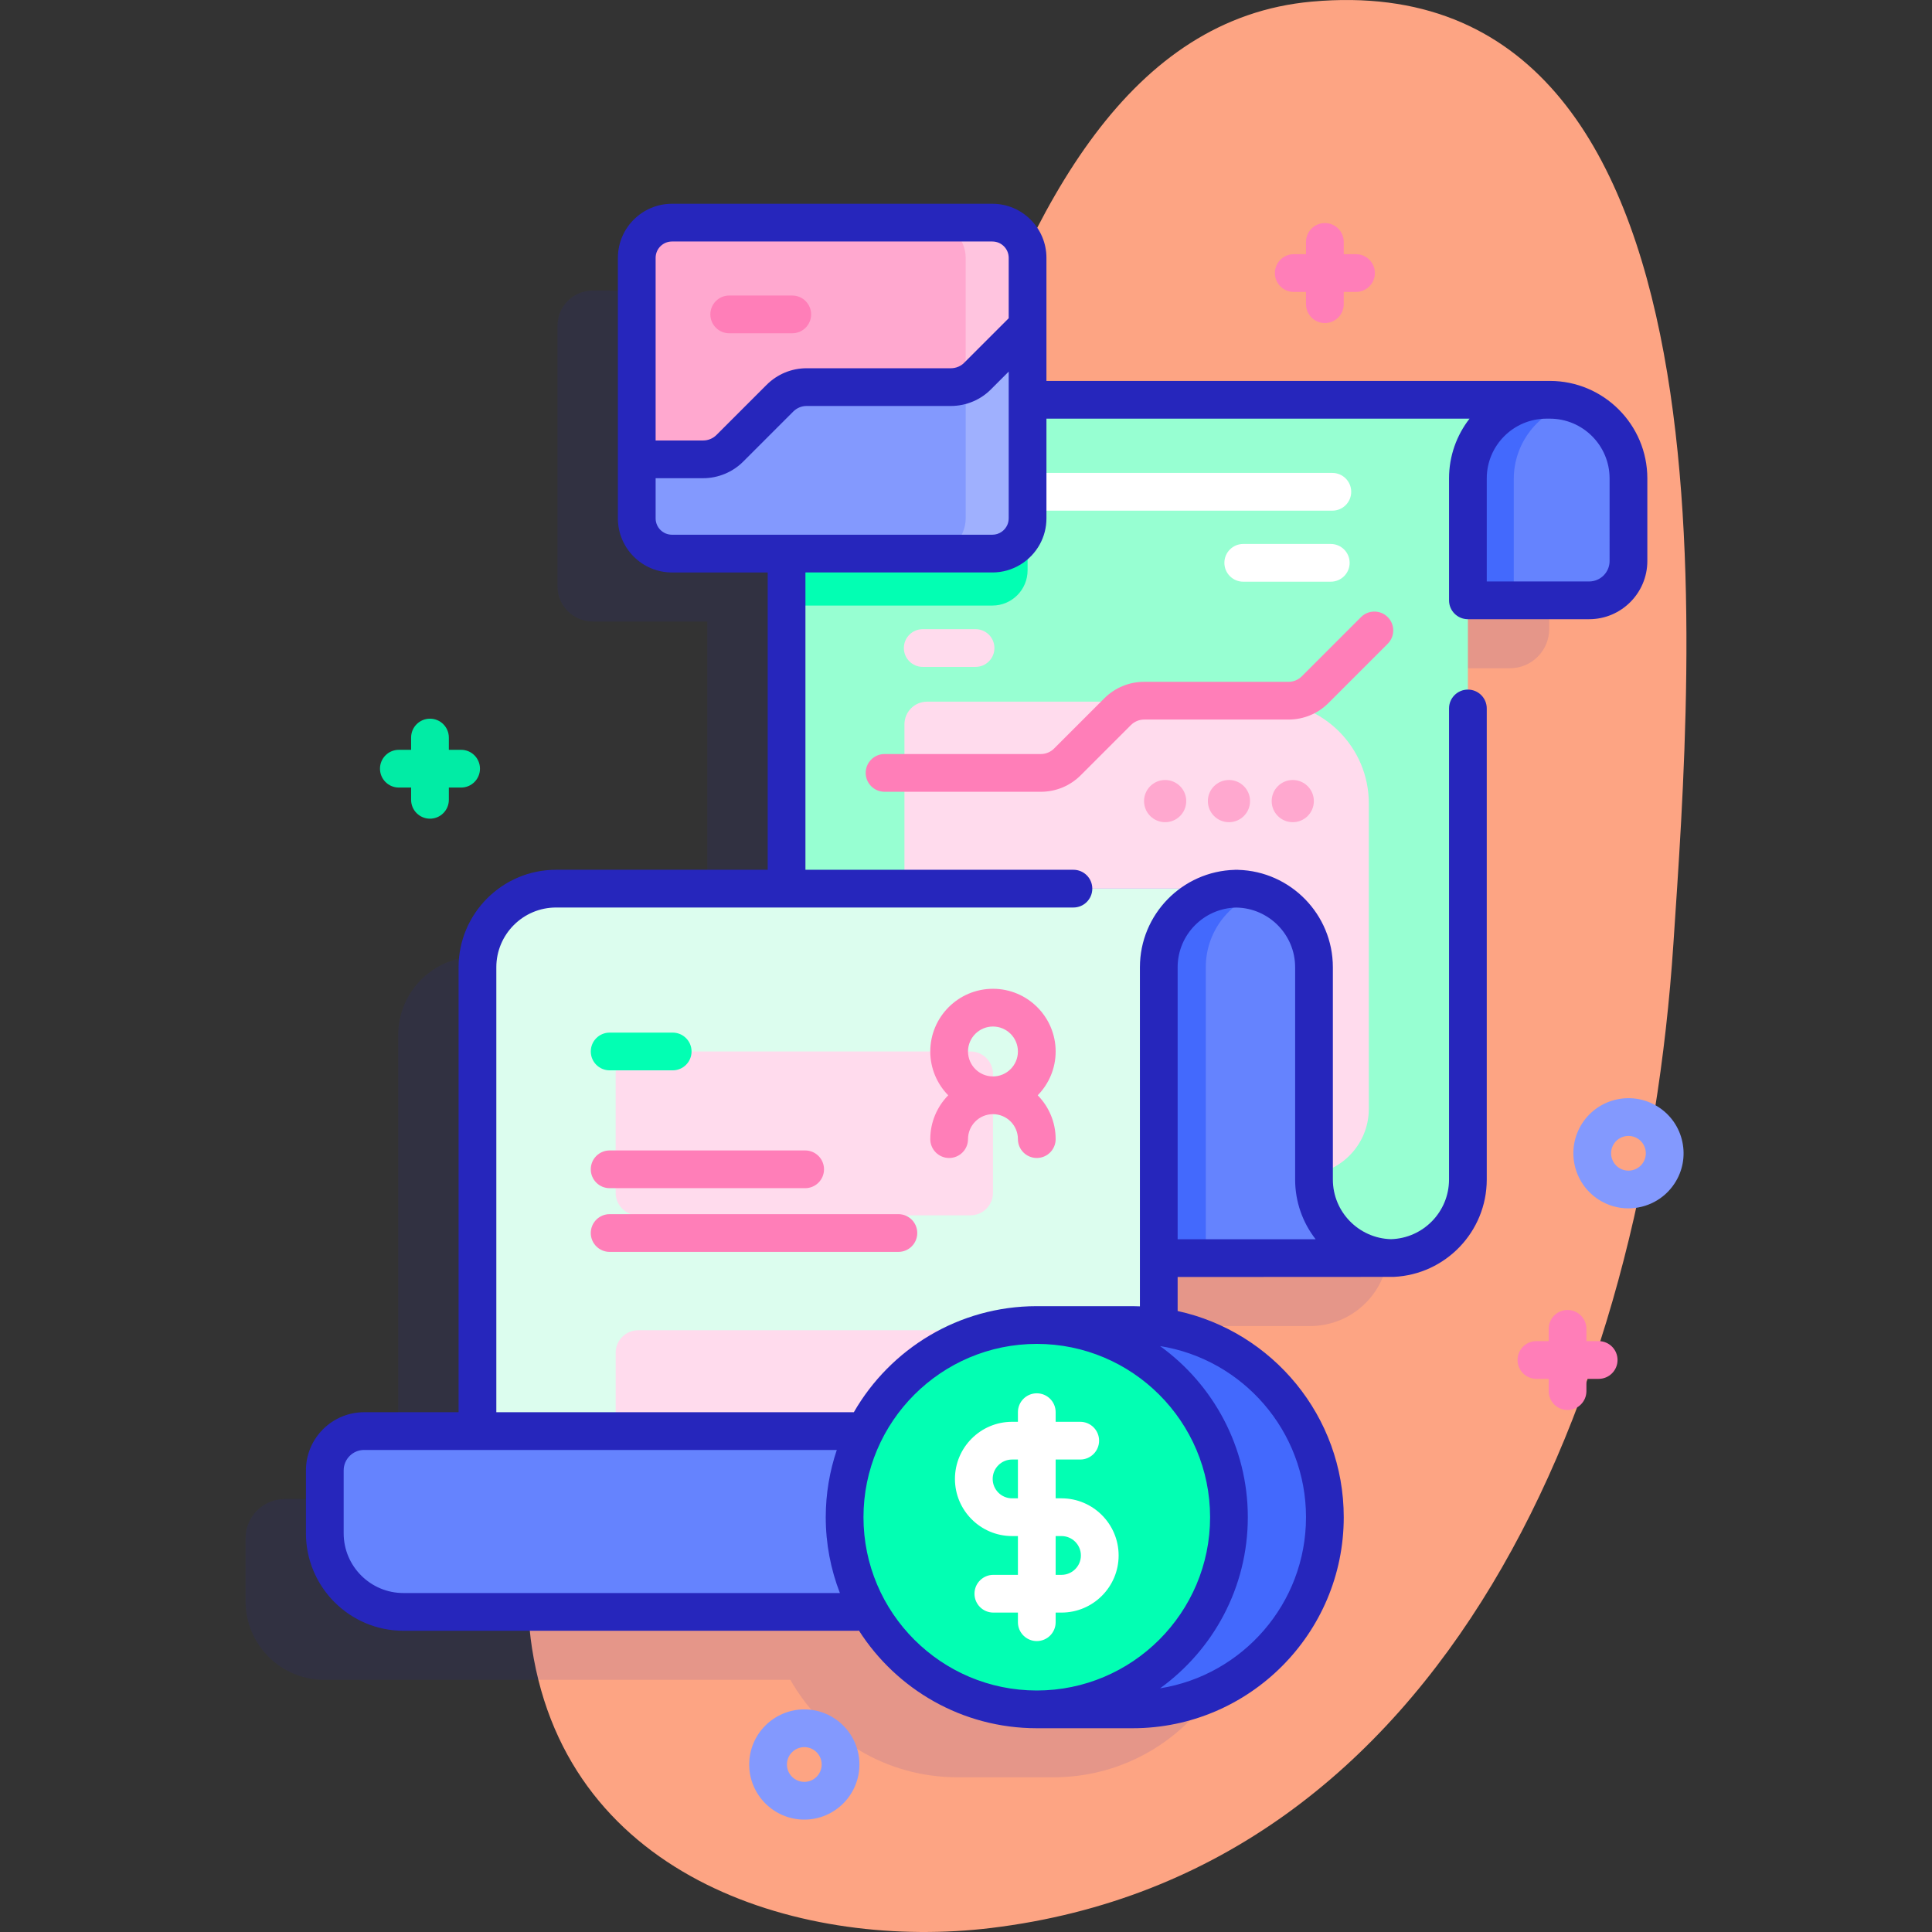 <svg id="Capa_1" enable-background="new 0 0 512 512" height="512" viewBox="0 0 512 512" width="512" xmlns="http://www.w3.org/2000/svg" xmlns:xlink="http://www.w3.org/1999/xlink"><rect x="0" y="0" width="512" height="512" fill="#333333" stroke="none"/><linearGradient id="SVGID_1_" gradientTransform="matrix(.987 .163 -.163 .987 31.975 122.003)" gradientUnits="userSpaceOnUse" x1="464.12" x2="139.147" y1="164.551" y2="32.917"><stop offset=".011" stop-color="#dcfdee"/><stop offset=".777" stop-color="#ccddfb"/><stop offset="1" stop-color="#c7d3ff"/></linearGradient><path d="m347.661.425c-95.818 8.652-105.091 192.428-146.416 286.587-20.478 46.658-68.772 94.794-60.258 149.782 9.605 62.035 72.897 80.075 121.683 74.14 120.723-14.685 172.899-141.053 180.797-260.801 4.869-73.829 20.3-260.192-95.806-249.708z" fill="#fda483"/><path d="m389.725 123.949h-.983c.034 0 .066-.005.1-.005h-137.525v-37.613c0-5.151-4.18-9.331-9.331-9.331h-84.908c-5.151 0-9.331 4.18-9.331 9.331v69.046c0 5.151 4.18 9.331 9.331 9.331h30.37v88.792h-61.086c-11.506 0-20.834 9.328-20.834 20.834v122.913h-30.035c-5.752 0-10.418 4.666-10.418 10.418v16.67c0 11.503 9.332 20.835 20.835 20.835h19.619 103.922c8.753 15.42 25.31 25.83 44.308 25.83h25.421c28.126 0 50.927-22.801 50.927-50.927 0-25.782-19.162-47.075-44.019-50.448v-18.202h61.085c11.503 0 20.835-9.332 20.835-20.835v-153.494h32.135c5.753 0 10.417-4.664 10.417-10.417v-21.895c-.001-11.505-9.329-20.833-20.835-20.833z" fill="#2626bc" opacity=".11"/><path d="m431.556 126.78v21.9c0 5.75-4.66 10.41-10.41 10.41h-45.14v-32.31c0-11.5-9.33-20.83-20.84-20.83h55.56c2.06 0 4.04.3 5.92.86 8.62 2.55 14.91 10.53 14.91 19.97z" fill="#6583fe"/><path d="m416.646 106.81c-8.91 2.36-15.48 10.49-15.48 20.14v32.14h-25.16v-32.31c0-11.5-9.33-20.83-20.84-20.83h55.56c2.06 0 4.04.3 5.92.86z" fill="#4369fd"/><path d="m409.85 105.94c-11.51 0-20.84 9.34-20.84 20.84v185.81c0 11.5-9.33 20.83-20.83 20.83h-159.73v-206.64c0-11.5 9.33-20.84 20.84-20.84z" fill="#97ffd2"/><path d="m272.32 105.94v45.21c0 5.15-4.18 9.33-9.33 9.33h-54.54v-33.7c0-11.5 9.33-20.84 20.84-20.84z" fill="#02ffb3"/><path d="m358.086 130.33c0 2.76-2.24 5-5 5h-80.77c-2.76 0-5-2.24-5-5s2.24-5 5-5h80.77c2.76 0 5 2.24 5 5z" fill="#fff"/><path d="m352.669 154.156h-23.195c-2.762 0-5-2.239-5-5s2.238-5 5-5h23.195c2.762 0 5 2.239 5 5s-2.239 5-5 5z" fill="#fff"/><path d="m345.186 311.405h-105.498v-119.457c0-3.314 2.686-6 6-6h90.101c14.892 0 26.965 12.072 26.965 26.965v80.925c0 9.702-7.866 17.567-17.568 17.567z" fill="#ffdbed"/><path d="m369.056 333.42h-76.39v-77.09c0-11.5-9.33-20.83-20.83-20.83h55.55c2.27 0 4.45.36 6.5 1.04 8.33 2.72 14.34 10.56 14.34 19.79v56.26c0 11.5 9.33 20.83 20.83 20.83z" fill="#6583fe"/><path d="m333.886 236.54c-8.33 2.72-14.34 10.56-14.34 19.79v77.09h-26.88v-77.09c0-11.5-9.33-20.83-20.83-20.83h55.55c2.27 0 4.45.36 6.5 1.04z" fill="#4369fd"/><path d="m327.926 235.5c-11.51 0-20.84 9.33-20.84 20.83v150.01c0 11.5-9.33 20.83-20.83 20.83h-159.73v-170.84c0-11.5 9.33-20.83 20.84-20.83z" fill="#dcfdee"/><path d="m292.668 235.5h35.253" fill="#dcffef"/><path d="m263.146 358.5v31.48c0 3.3-2.67 5.97-5.97 5.97h-88.05c-3.3 0-5.97-2.67-5.97-5.97v-31.48c0-3.3 2.67-5.97 5.97-5.97h88.05c3.3 0 5.97 2.67 5.97 5.97z" fill="#ffdbed"/><path d="m287.466 427.17h-180.56c-11.5 0-20.83-9.33-20.83-20.84v-16.67c0-5.75 4.67-10.41 10.42-10.41h159.72c5.75 0 10.42 4.66 10.42 10.41v16.67c0 11.51 9.33 20.84 20.83 20.84z" fill="#6583fe"/><path d="m272.316 68.33v69.05c0 5.15-4.18 9.33-9.33 9.33h-84.91c-5.15 0-9.33-4.18-9.33-9.33v-69.05c0-5.15 4.18-9.33 9.33-9.33h84.91c5.15 0 9.33 4.18 9.33 9.33z" fill="#ffa8cf"/><path d="m209.957 88.319h-16.707c-2.762 0-5-2.239-5-5s2.238-5 5-5h16.707c2.762 0 5 2.239 5 5s-2.238 5-5 5z" fill="#ff7eb8"/><path d="m272.316 68.33v69.05c0 5.15-4.18 9.33-9.33 9.33h-16.4c5.15 0 9.33-4.18 9.33-9.33v-69.05c0-5.15-4.18-9.33-9.33-9.33h16.4c5.15 0 9.33 4.18 9.33 9.33z" fill="#ffc4df"/><path d="m272.316 86.41v50.97c0 5.15-4.18 9.33-9.33 9.33h-84.91c-5.15 0-9.33-4.18-9.33-9.33v-15.65h17.6c2.65 0 5.2-1.05 7.07-2.93l13.28-13.28c1.88-1.87 4.42-2.93 7.08-2.93h38.22c1.36 0 2.69-.28 3.92-.8 1.17-.5 2.24-1.21 3.15-2.13z" fill="#8399fe"/><path d="m272.316 86.41v50.97c0 5.15-4.18 9.33-9.33 9.33h-16.4c5.15 0 9.33-4.18 9.33-9.33v-35.59c1.17-.5 2.24-1.21 3.15-2.13z" fill="#9fb0fe"/><path d="m300.179 453c28.126 0 50.927-22.801 50.927-50.927s-22.801-50.927-50.927-50.927h-25.421v101.854z" fill="#4369fd"/><circle cx="274.759" cy="402.073" fill="#02ffb3" r="50.927"/><path d="m169.121 322.074h88.058c3.295 0 5.967-2.671 5.967-5.967v-31.488c0-3.295-2.671-5.967-5.967-5.967h-88.058c-3.295 0-5.967 2.671-5.967 5.967v31.488c0 3.296 2.672 5.967 5.967 5.967z" fill="#ffdbed"/><path d="m178.27 283.652h-16.707c-2.762 0-5-2.239-5-5s2.238-5 5-5h16.707c2.762 0 5 2.239 5 5s-2.238 5-5 5z" fill="#02ffb3"/><path d="m213.373 314.879h-51.81c-2.762 0-5-2.239-5-5s2.238-5 5-5h51.81c2.762 0 5 2.239 5 5s-2.239 5-5 5z" fill="#ff7eb8"/><path d="m238.083 331.763h-76.52c-2.762 0-5-2.239-5-5s2.238-5 5-5h76.52c2.762 0 5 2.239 5 5s-2.239 5-5 5z" fill="#ff7eb8"/><g fill="#ffa8cf"><circle cx="308.775" cy="212.299" r="5.59"/><circle cx="325.686" cy="212.299" r="5.59"/><circle cx="342.596" cy="212.299" r="5.59"/></g><path d="m258.532 176.736h-14c-2.762 0-5-2.239-5-5s2.238-5 5-5h14c2.762 0 5 2.239 5 5s-2.238 5-5 5z" fill="#ffdbed"/><path d="m431.535 320.229c-2.734 0-5.497-.765-7.953-2.367-6.744-4.398-8.653-13.463-4.256-20.208 4.398-6.745 13.465-8.654 20.209-4.255 3.267 2.13 5.509 5.405 6.313 9.222s.073 7.718-2.057 10.985c0 0 0 0-.001 0-2.796 4.29-7.48 6.623-12.255 6.623zm8.068-9.353h.01zm-8.038-9.846c-1.505 0-2.981.735-3.863 2.087-1.386 2.125-.783 4.983 1.343 6.37 2.123 1.384 4.983.785 6.37-1.342 1.385-2.126.783-4.983-1.342-6.369-.774-.505-1.646-.746-2.508-.746z" fill="#8399fe"/><path d="m213.15 482.214c-8.053 0-14.604-6.551-14.604-14.603s6.551-14.603 14.604-14.603c8.052 0 14.603 6.551 14.603 14.603s-6.551 14.603-14.603 14.603zm0-19.206c-2.538 0-4.604 2.064-4.604 4.603s2.065 4.603 4.604 4.603 4.603-2.065 4.603-4.603-2.065-4.603-4.603-4.603z" fill="#8399fe"/><path d="m122.198 198.709h-3.25v-3.25c0-2.761-2.238-5-5-5s-5 2.239-5 5v3.25h-3.25c-2.762 0-5 2.239-5 5s2.238 5 5 5h3.25v3.25c0 2.761 2.238 5 5 5s5-2.239 5-5v-3.25h3.25c2.762 0 5-2.239 5-5s-2.238-5-5-5z" fill="#01eca5"/><path d="m359.356 67.363h-3.25v-3.25c0-2.761-2.238-5-5-5s-5 2.239-5 5v3.25h-3.25c-2.762 0-5 2.239-5 5s2.238 5 5 5h3.25v3.25c0 2.761 2.238 5 5 5s5-2.239 5-5v-3.25h3.25c2.762 0 5-2.239 5-5s-2.238-5-5-5z" fill="#ff7eb8"/><path d="m423.666 355.411h-3.25v-3.25c0-2.761-2.238-5-5-5s-5 2.239-5 5v3.25h-3.25c-2.762 0-5 2.239-5 5s2.238 5 5 5h3.25v3.25c0 2.761 2.238 5 5 5s5-2.239 5-5v-3.25h3.25c2.762 0 5-2.239 5-5s-2.238-5-5-5z" fill="#ff7eb8"/><path d="m410.725 100.949h-133.408v-32.618c0-7.902-6.429-14.331-14.331-14.331h-84.908c-7.901 0-14.33 6.429-14.33 14.331l-.002 69.049c0 7.902 6.428 14.33 14.329 14.33h25.373v78.79h-56.086c-14.244 0-25.833 11.589-25.833 25.834v117.918h-25.035c-8.501 0-15.417 6.916-15.417 15.417v16.667c0 14.245 11.589 25.833 25.833 25.833h120.315c.139 0 .27-.03.406-.041 9.946 15.54 27.347 25.871 47.127 25.871h25.421c30.838 0 55.927-25.089 55.927-55.927 0-26.751-18.885-49.164-44.02-54.638v-9.017s57.168-.024 57.269-.03c13.698-.621 24.651-11.955 24.651-25.804v-124.833c0-2.761-2.238-5-5-5s-5 2.239-5 5v124.834c0 8.582-6.867 15.574-15.392 15.812-8.525-.237-15.391-7.229-15.392-15.81v-56.252c0-14.007-11.207-25.438-25.124-25.815-.061-.002-.117-.018-.178-.018-.089 0-.177.006-.265.007-.089-.001-.176-.007-.265-.007-.061 0-.118.016-.178.018-13.918.378-25.125 11.808-25.125 25.816v89.861c-.635-.021-1.268-.048-1.907-.048h-25.421c-20.714 0-38.82 11.328-48.485 28.106h-94.745v-117.92c0-8.731 7.103-15.834 15.833-15.834h137.106c2.762 0 5-2.239 5-5s-2.238-5-5-5h-71.021v-78.79h49.537c5.432 0 10.169-3.039 12.598-7.505 1.105-2.031 1.734-4.358 1.734-6.828v-26.427h112.124c-3.404 4.376-5.434 9.872-5.434 15.834v32.311c0 2.761 2.238 5 5 5h32.135c8.501 0 15.417-6.916 15.417-15.417v-21.894c.001-14.246-11.588-25.835-25.833-25.835zm-83.069 139.564c8.607.144 15.568 7.179 15.568 15.82v56.253c.001 5.96 2.03 11.456 5.435 15.832h-36.571v-72.084c-.001-8.641 6.96-15.677 15.568-15.821zm18.45 161.56c0 22.857-16.786 41.862-38.677 45.349 14.072-10.167 23.256-26.701 23.256-45.349s-9.183-35.182-23.256-45.349c21.892 3.487 38.677 22.492 38.677 45.349zm-71.347-45.927c25.324 0 45.927 20.603 45.927 45.927s-20.603 45.927-45.927 45.927-45.927-20.603-45.927-45.927 20.603-45.927 45.927-45.927zm-52.177 66.024h-115.672c-8.73 0-15.833-7.103-15.833-15.833v-16.667c0-2.987 2.43-5.417 5.417-5.417h125.266c-1.889 5.602-2.928 11.59-2.928 17.821 0 7.082 1.337 13.854 3.75 20.096zm44.733-284.79c0 .609-.129 1.188-.357 1.714-.667 1.535-2.195 2.613-3.972 2.613h-84.908c-2.388 0-4.33-1.943-4.33-4.331v-10.646h12.598c3.962 0 7.831-1.605 10.605-4.395l13.271-13.271c.956-.951 2.218-1.475 3.554-1.475h38.221c2.018 0 3.991-.402 5.885-1.202 1.797-.768 3.392-1.849 4.72-3.192l4.715-4.714v38.899zm-89.237-73.38h84.908c2.388 0 4.331 1.943 4.331 4.331v16.006l-11.807 11.807c-.434.439-.958.792-1.54 1.041-.637.269-1.301.405-1.974.405h-38.221c-3.997 0-7.764 1.558-10.615 4.395l-13.289 13.289c-.921.926-2.206 1.457-3.525 1.457h-12.598v-48.4c0-2.388 1.942-4.331 4.33-4.331zm248.481 84.677c0 2.987-2.43 5.417-5.417 5.417h-27.135v-27.311c0-8.731 7.103-15.834 15.833-15.834h.885c8.73 0 15.834 7.103 15.834 15.834z" fill="#2626bc"/><path d="m281.307 427.352h-18.059c-2.762 0-5-2.239-5-5s2.238-5 5-5h18.059c2.835 0 5.141-2.306 5.141-5.14s-2.306-5.14-5.141-5.14h-13.097c-8.348 0-15.14-6.792-15.14-15.141 0-8.348 6.792-15.14 15.14-15.14h18.06c2.762 0 5 2.239 5 5s-2.238 5-5 5h-18.06c-2.834 0-5.14 2.306-5.14 5.14s2.306 5.141 5.14 5.141h13.097c8.349 0 15.141 6.792 15.141 15.14s-6.793 15.14-15.141 15.14z" fill="#fff"/><path d="m274.759 434.903c-2.762 0-5-2.239-5-5v-55.663c0-2.761 2.238-5 5-5s5 2.239 5 5v55.664c0 2.761-2.238 4.999-5 4.999z" fill="#fff"/><path d="m279.759 278.652c0-9.16-7.453-16.613-16.613-16.613s-16.613 7.453-16.613 16.613c0 4.518 1.818 8.615 4.755 11.613-2.936 2.998-4.755 7.095-4.755 11.613 0 2.761 2.238 5 5 5s5-2.239 5-5c0-3.646 2.967-6.613 6.613-6.613s6.613 2.967 6.613 6.613c0 2.761 2.238 5 5 5s5-2.239 5-5c0-4.518-1.818-8.615-4.755-11.613 2.937-2.997 4.755-7.095 4.755-11.613zm-16.613-6.612c3.646 0 6.613 2.966 6.613 6.613s-2.967 6.613-6.613 6.613-6.613-2.967-6.613-6.613 2.966-6.613 6.613-6.613z" fill="#ff7eb8"/><path d="m275.816 209.827h-41.4c-2.762 0-5-2.239-5-5s2.238-5 5-5h41.4c1.335 0 2.591-.521 3.536-1.465l13.281-13.28c2.832-2.833 6.599-4.394 10.605-4.394h38.227c1.336 0 2.592-.52 3.535-1.464l15.69-15.69c1.951-1.952 5.119-1.952 7.07 0 1.953 1.953 1.953 5.119 0 7.071l-15.689 15.689c-2.832 2.833-6.599 4.393-10.606 4.393h-38.227c-1.335 0-2.59.52-3.534 1.464l-13.282 13.281c-2.833 2.835-6.6 4.395-10.606 4.395z" fill="#ff7eb8"/></svg>
